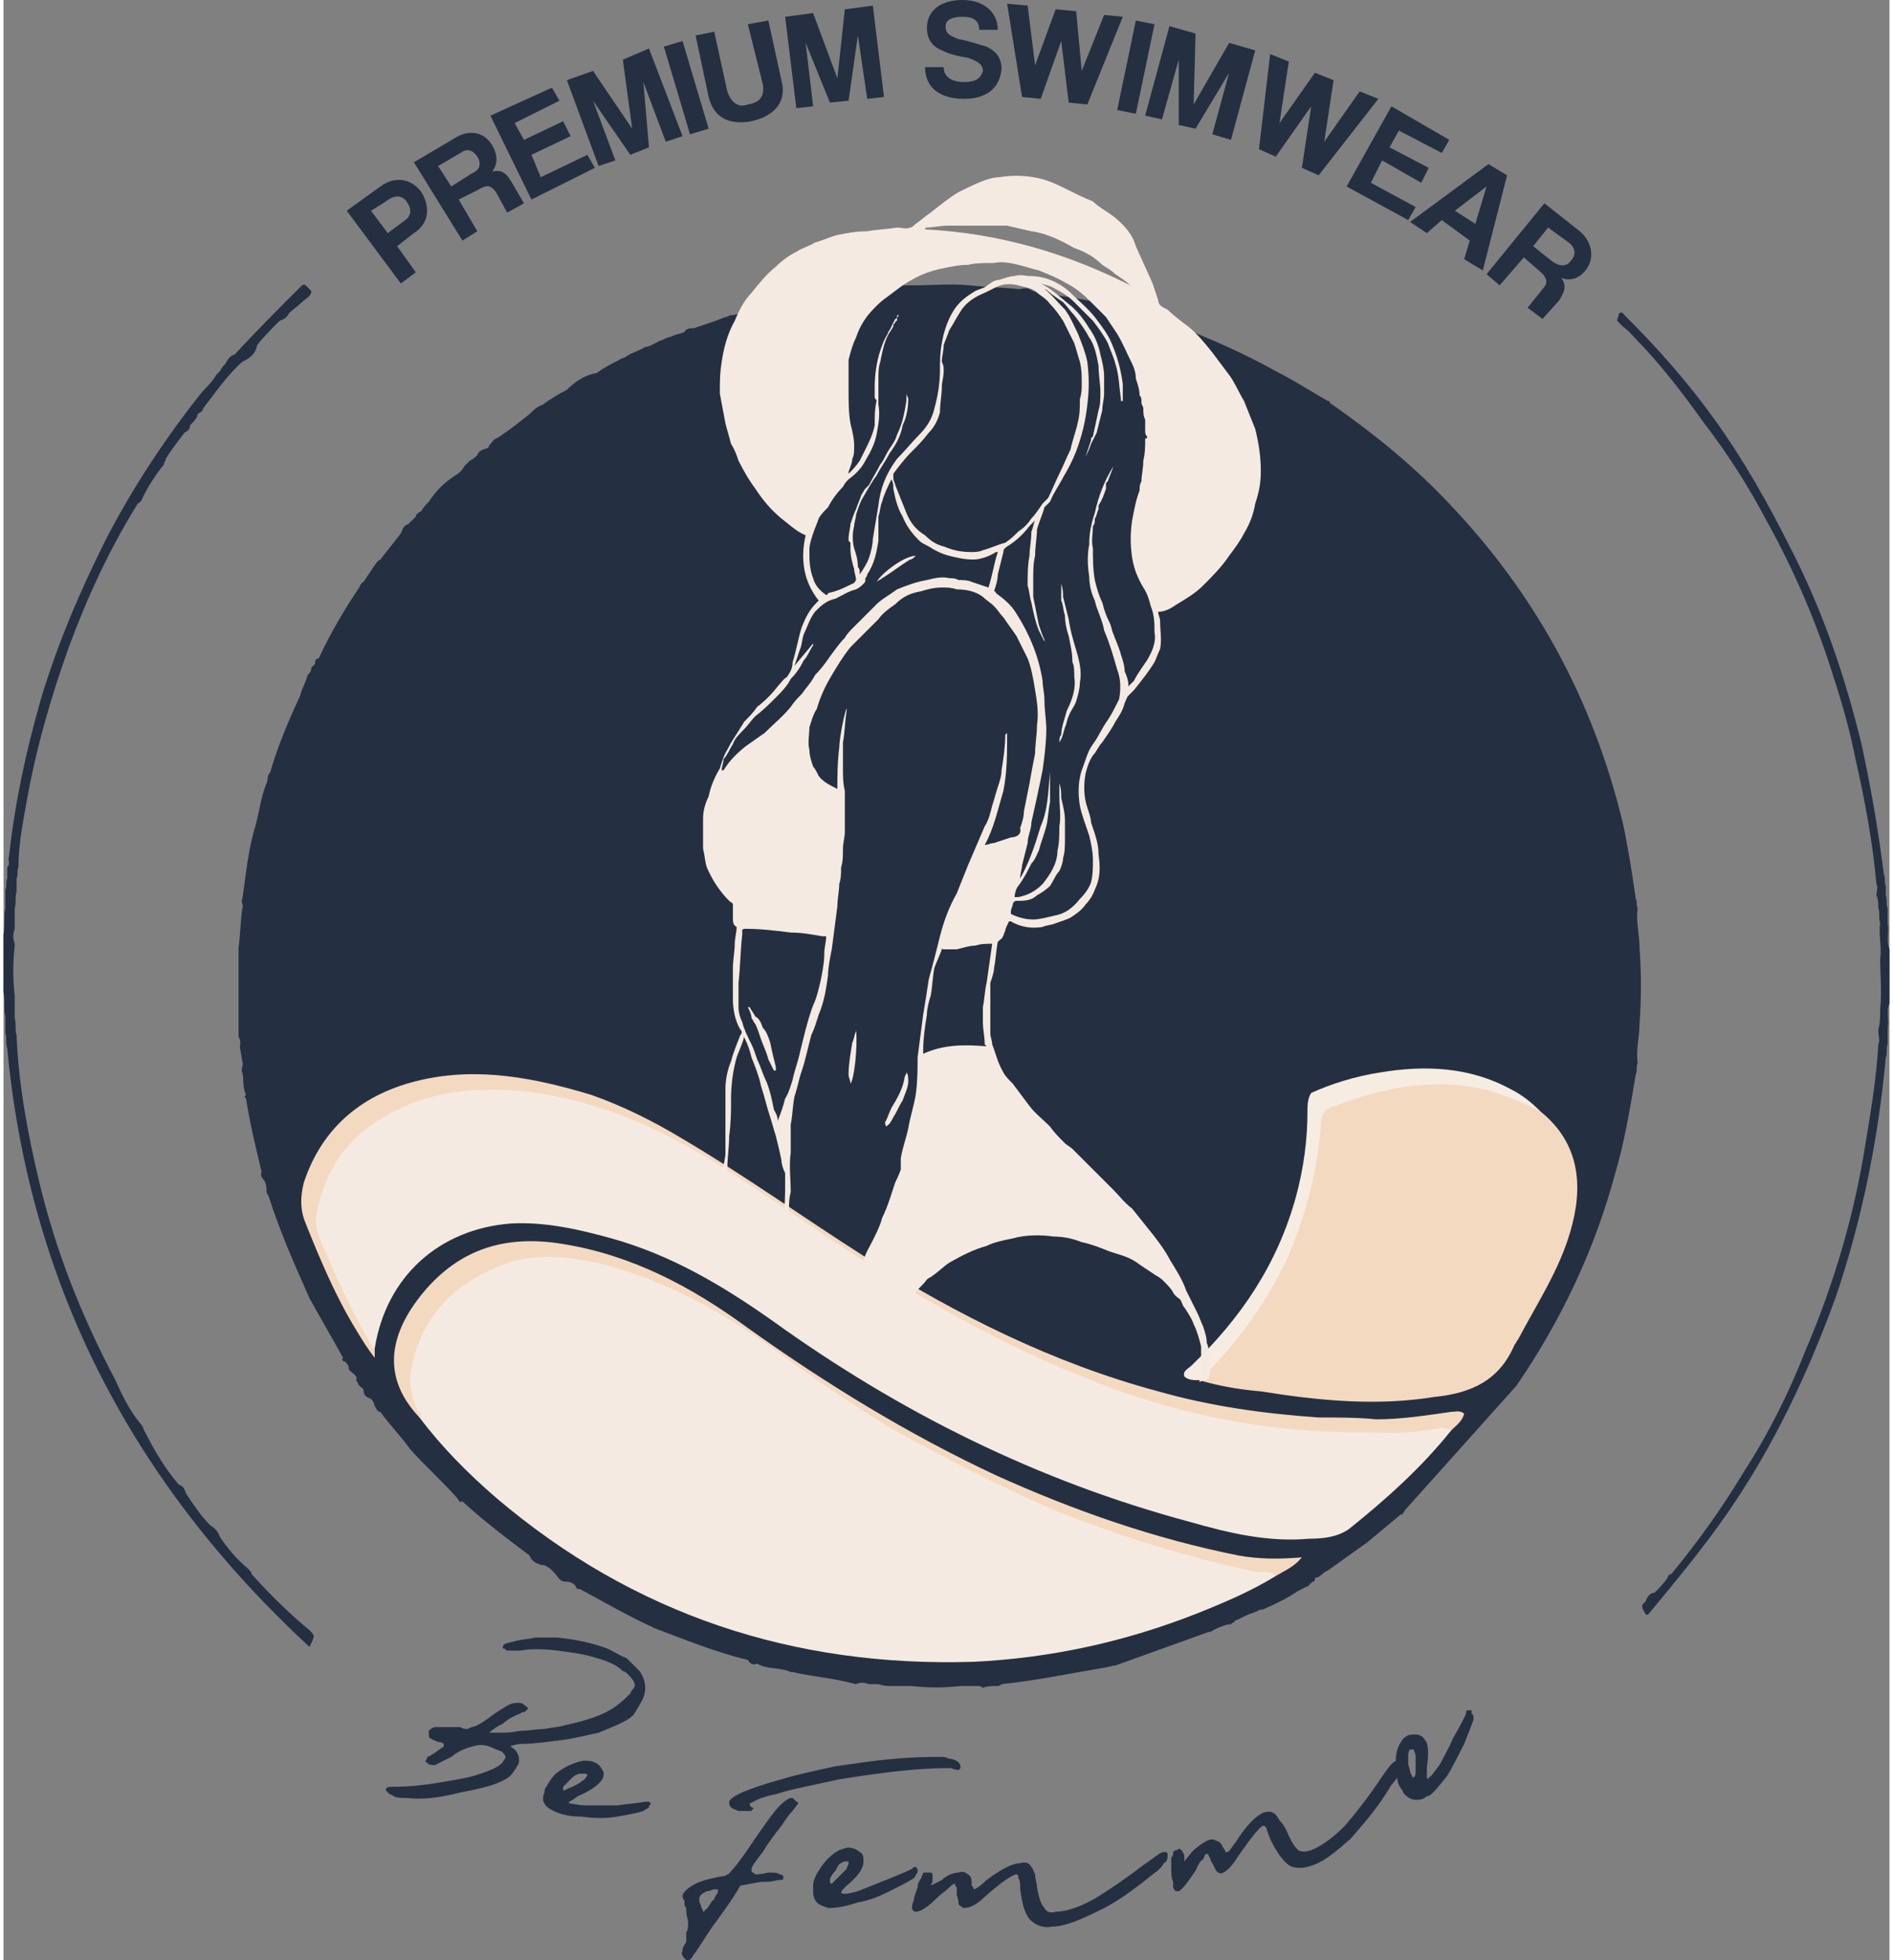 <?xml version="1.0" encoding="UTF-8"?>
<!DOCTYPE svg PUBLIC "-//W3C//DTD SVG 1.1//EN" "http://www.w3.org/Graphics/SVG/1.1/DTD/svg11.dtd">
<!-- Creator: CorelDRAW 2021 (64-Bit) -->
<svg xmlns="http://www.w3.org/2000/svg" xml:space="preserve" width="140px" height="145px" version="1.1" shape-rendering="geometricPrecision" text-rendering="geometricPrecision" image-rendering="optimizeQuality" fill-rule="evenodd" clip-rule="evenodd"
viewBox="0 0 10110 10510"
 xmlns:xlink="http://www.w3.org/1999/xlink"
 xmlns:xodm="http://www.corel.com/coreldraw/odm/2003">
 <rect x="0" y="0" width="10110" height="10510" fill="#808080" stroke="none"/>
 <g id="Layer_x0020_1">
  <path fill="#243041" fill-rule="nonzero" d="M8770 5080c0,-70 -20,-140 -10,-210 -10,-20 0,-40 -10,-50 -20,-140 -40,-270 -70,-410 -160,-660 -470,-1230 -940,-1720 -190,-200 -400,-370 -630,-530 0,-10 0,-10 -10,-10 -90,-50 -180,-110 -280,-160 -160,-90 -340,-170 -520,-240 -220,-80 -440,-140 -680,-170 -10,-10 -20,-20 -30,-10 -30,0 -60,0 -90,-20 -20,-10 -40,0 -60,0 -90,-10 -170,-10 -260,-20 -100,-10 -200,0 -300,0l-120 0c-20,10 -40,10 -70,10 -20,0 -30,0 -50,0 -20,20 -40,0 -60,10 -10,0 -30,0 -40,10 -20,0 -30,0 -50,0 -140,30 -280,50 -420,90 -40,-10 -70,-10 -90,20 -30,10 -60,20 -80,20 -10,0 -20,10 -30,10 -50,20 -110,40 -170,60 -20,0 -40,0 -50,20 -20,10 -40,10 -60,20 -20,10 -40,10 -50,20 -40,10 -70,40 -100,40 -30,20 -70,30 -100,50 -10,10 -30,10 -40,20 -40,20 -80,40 -120,70 -60,10 -110,40 -160,90 -40,20 -90,50 -130,80 -30,10 -50,30 -70,50 -50,40 -100,80 -160,120 -10,10 -30,10 -40,30 -10,10 -20,20 -20,30 -20,10 -50,10 -60,40 -10,10 -20,20 -40,30 -10,10 -20,20 -30,30 -10,20 -30,40 -50,50 -60,40 -100,80 -140,140 -10,10 -30,30 -40,50 -20,10 -30,20 -30,30l-40 40c-30,10 -30,30 -40,50l-110 140c-20,10 -20,20 -30,30 -20,30 -40,60 -60,90 -20,10 -20,30 -30,40 -80,120 -150,240 -210,370 -20,0 -20,20 -20,30 -10,10 -10,10 -20,20 0,20 -10,30 -20,40 -10,40 -30,70 -40,110 -60,130 -120,270 -160,410 -20,20 -10,40 -20,60 -30,70 -40,160 -60,230 -40,130 -50,260 -70,390 -10,10 10,40 0,50 -10,70 -10,140 -20,210 0,130 0,270 0,400 0,30 0,50 0,80 20,30 0,50 10,70l10 60c10,20 -10,40 0,60 10,40 0,80 20,120 -10,10 -10,10 0,20 20,130 50,250 80,380 10,10 -10,30 10,50 20,20 20,50 20,70 0,10 10,20 10,20 60,190 140,370 220,550 60,110 120,210 180,320 -10,10 0,20 10,20 10,10 20,20 20,30 0,20 10,20 20,30 10,10 30,20 20,40 10,10 10,30 30,40 0,0 0,0 10,10 0,30 10,40 40,50 10,10 20,30 20,40 10,10 10,30 30,30 50,70 110,130 160,200 80,90 170,170 250,260 10,10 10,30 30,20 120,110 240,200 360,290 10,30 30,40 60,50 30,0 50,20 70,40 20,20 30,50 60,50 30,0 50,10 60,30 0,10 10,10 20,10 130,70 250,140 380,200 10,0 10,10 20,10 160,60 330,130 500,170 10,20 30,30 50,20 50,30 110,20 170,40 10,10 20,0 40,10 100,20 210,30 320,60 20,-10 40,-10 70,0 20,0 30,0 50,0 30,10 50,10 70,10l110 0c90,10 170,10 260,0 30,0 70,0 100,0 0,0 10,0 20,10 20,-10 50,-10 70,-10 10,0 20,0 30,-10 190,-20 380,-60 560,-90 50,-10 30,-10 50,-10 140,-50 360,-130 500,-180 10,0 10,0 10,0 30,-20 60,-30 90,-40 0,0 0,0 10,0 10,0 20,-10 20,-10 0,0 10,0 10,-10 30,-10 60,-30 90,-40 10,0 20,-10 30,-10 10,-10 20,-10 30,-10 70,-30 130,-60 190,-100 20,-10 40,-20 60,-30 0,-10 10,-10 20,-20 10,0 10,-10 10,-20 30,0 40,-30 70,-40 70,-50 140,-100 210,-150 60,-50 120,-100 180,-150 0,0 10,0 10,0 0,-10 10,-10 10,-20l600 -670c240,-350 420,-730 530,-1140 50,-170 80,-350 110,-530 10,-20 0,-40 10,-60 -10,-70 10,-140 10,-210 10,-140 10,-270 0,-410z"/>
  <path fill="#C79246" fill-rule="nonzero" d="M7600 8020c10,0 10,0 10,-10l-10 10z"/>
  <path fill="#243041" fill-rule="nonzero" d="M1620 1530c10,10 20,20 30,30 0,30 -30,40 -50,60 -20,20 -50,40 -70,60 -10,20 -20,30 -50,40 -40,40 -90,90 -120,130 -10,50 -40,70 -80,90 -80,70 -140,160 -210,250 0,10 -10,20 -30,30 0,10 0,10 0,10 -10,20 -20,30 -30,40 0,0 -10,10 -10,10 0,20 -10,30 -30,40 -30,40 -70,90 -100,140 0,10 -10,20 -10,30 -40,50 -80,110 -110,170 -10,20 -10,30 -30,40 -150,240 -270,500 -370,770 -100,280 -180,560 -230,850 -20,110 -40,220 -40,330 -10,20 0,40 -10,60 0,20 0,50 0,70 -10,30 0,60 -10,90 0,30 0,70 0,110 -10,30 -10,50 0,80 0,0 0,0 0,10 -10,90 -10,180 0,270 0,40 0,80 0,120 10,30 0,60 10,90 10,260 60,530 120,780 90,380 230,730 410,1070 40,90 80,170 140,240 10,10 10,30 20,40 50,100 110,200 180,280 30,10 30,30 40,50 40,60 80,120 130,170 20,10 40,30 50,60 40,60 90,120 150,170 10,10 20,20 20,30 100,110 200,210 310,300 30,30 30,30 0,90 -940,-870 -1500,-1930 -1620,-3210 -10,-30 0,-50 -10,-80 0,-30 0,-60 0,-90 -10,-40 0,-90 -10,-130 0,-110 0,-210 0,-310 10,-50 0,-100 10,-140 0,-30 0,-60 0,-100 10,-20 0,-40 10,-60 0,-20 0,-40 0,-60 20,-20 0,-40 10,-60 30,-280 90,-560 170,-840 90,-300 210,-580 350,-860 140,-270 310,-530 500,-770 30,-40 70,-70 90,-110 10,-10 20,-20 20,-20 10,-20 20,-30 30,-40 10,-20 20,-40 50,-50 110,-120 230,-240 350,-360 10,-10 20,-20 30,-10z"/>
  <path fill="#243041" fill-rule="nonzero" d="M8940 8440c140,-170 270,-350 390,-550 130,-200 240,-420 330,-650 150,-350 260,-720 320,-1100 30,-180 60,-360 70,-540 10,-20 0,-50 0,-80 10,-30 10,-70 10,-110 10,-90 0,-180 0,-270 10,-60 -10,-130 0,-190 -10,-30 0,-60 -10,-80 0,-20 0,-50 -10,-70 0,-20 10,-40 0,-60 -20,-220 -60,-440 -110,-660 -30,-150 -70,-300 -120,-450 -90,-290 -210,-570 -360,-840 -100,-190 -210,-360 -340,-530 -100,-140 -200,-270 -310,-390 -40,-40 -80,-90 -120,-120 -10,-10 -20,-20 -30,-30 0,-10 10,-30 10,-40 20,-10 20,0 30,10 180,180 340,360 490,570 150,210 280,440 400,680 170,330 290,680 380,1050 50,230 90,460 120,700 10,20 0,40 10,60 0,10 0,30 0,50 10,30 0,50 10,70 0,30 0,50 0,80 10,50 -10,90 10,140 0,100 0,190 0,290 -20,40 0,90 -10,130 0,30 0,60 0,90 -10,20 0,50 -10,70 -40,440 -130,880 -270,1290 -150,410 -330,790 -570,1140 -130,190 -280,370 -420,540 -10,10 -20,30 -30,10 -10,-20 -30,-40 0,-60 10,-20 20,-50 50,-50 20,-20 50,-50 70,-80 0,-10 10,-20 20,-20z"/>
  <path fill="#F5EAE1" fill-rule="nonzero" d="M6820 8450c-130,80 -270,140 -420,200 -380,150 -780,240 -1200,260 -960,30 -1820,-250 -2560,-880 -150,-130 -290,-270 -410,-430 -30,-60 -60,-120 -60,-200 -10,-170 70,-310 180,-430 210,-220 470,-280 760,-230 260,50 490,150 700,270 240,140 450,320 680,460 670,430 1390,760 2170,930 40,10 80,10 120,20 20,0 40,0 40,30z"/>
  <path fill="#F5EAE1" fill-rule="nonzero" d="M7760 7670c-160,200 -350,370 -550,530 -60,40 -130,50 -210,50 -220,20 -430,-30 -640,-90 -820,-220 -1560,-590 -2240,-1080 -270,-190 -540,-350 -860,-440 -180,-50 -360,-90 -540,-80 -390,30 -670,290 -730,670 -30,10 -30,-20 -40,-30 -110,-170 -190,-360 -260,-550 -40,-80 -30,-170 0,-260 120,-310 350,-470 660,-540 300,-60 590,0 880,80 220,80 420,200 620,320 300,180 580,390 880,570 470,290 970,550 1510,700 260,80 520,120 790,140 160,10 310,0 470,10 60,0 130,-20 190,-20 30,0 60,-20 70,20z"/>
  <path fill="#F4D9C1" fill-rule="nonzero" d="M8240 5960c210,170 230,400 160,640 -60,210 -180,390 -280,580 -10,10 -10,20 -20,30 -80,190 -230,260 -430,280 -310,50 -620,20 -930,-30 -120,-10 -230,-30 -330,-60 -10,-40 30,-60 50,-80 200,-200 350,-430 450,-690 80,-190 110,-390 130,-590 0,-60 30,-100 90,-120 180,-70 360,-120 550,-120 200,-10 390,30 560,160z"/>
  <path fill="#F4D9C1" fill-rule="nonzero" d="M7760 7670c-50,-30 -100,0 -140,0 -120,20 -230,10 -350,10 -510,0 -1010,-100 -1490,-300 -400,-160 -780,-370 -1140,-600 -230,-150 -460,-310 -690,-460 -330,-220 -690,-400 -1090,-460 -310,-40 -600,-20 -870,160 -170,110 -270,280 -310,480 -20,80 20,150 50,220 70,170 150,330 240,490 0,10 10,20 20,20 0,20 0,30 0,50 -40,-50 -70,-100 -100,-150 -110,-180 -190,-370 -270,-570 -30,-70 -30,-140 -10,-220 100,-300 320,-480 630,-550 310,-70 610,-10 910,80 170,60 330,140 480,230 340,200 660,430 990,640 490,310 1010,570 1570,720 280,80 570,120 860,140 100,0 210,0 310,10 130,0 260,-20 400,-40 20,0 50,-10 70,10 -10,40 -40,60 -70,90z"/>
  <path fill="#F4D9C1" fill-rule="nonzero" d="M6820 8450c-30,-30 -70,-20 -100,-20 -370,-80 -730,-190 -1080,-330 -300,-130 -590,-280 -880,-440 -210,-130 -420,-270 -620,-420 -280,-200 -580,-370 -920,-460 -210,-50 -410,-70 -610,30 -220,100 -370,270 -420,510 -20,70 -10,160 30,240 10,10 30,20 10,40 -200,-210 -170,-440 20,-670 200,-240 450,-310 750,-260 370,60 690,230 990,450 420,300 860,570 1330,790 420,190 850,340 1300,430 110,20 220,20 340,10 -40,50 -90,70 -140,100z"/>
  <path fill="#F6ECE2" fill-rule="nonzero" d="M8240 5960c-60,-30 -120,-60 -180,-80 -230,-90 -470,-80 -710,-20 -70,20 -140,40 -210,70 -60,10 -80,50 -80,120 -20,240 -80,470 -180,700 -110,230 -250,430 -430,610 -20,10 -30,30 -40,40 -30,0 -60,0 -80,-20 -10,-30 20,-40 40,-60 260,-250 460,-540 560,-910 40,-150 60,-300 60,-450 0,-30 0,-70 20,-100 110,-50 240,-90 370,-110 240,-40 480,-30 700,90 60,30 110,70 160,120z"/>
  <path fill="#243041" fill-rule="nonzero" d="M2070 9620c-10,-10 -20,-20 -20,-20 0,-10 0,-10 0,-10 10,-10 20,-10 40,-10 90,0 170,-10 230,-20 60,-10 120,-20 170,-30 110,-30 180,-60 190,-90 20,-20 10,-30 -10,-50 -10,0 -20,-10 -30,-10 -40,-20 -70,-30 -110,-20 -40,10 -80,20 -130,60 -40,20 -60,30 -80,40 -10,10 -30,0 -40,0l-10 -10c-10,0 -10,-10 0,-20 0,0 0,0 0,-10 10,0 20,-10 40,-20 10,-10 30,-20 40,-30 10,0 10,-10 10,-10 0,0 0,-10 0,-10 0,0 -10,-10 -30,-10 -20,-10 -30,-10 -40,-20 0,0 0,0 0,0 -10,0 -10,-10 -10,-20 0,-10 0,-20 0,-20 10,-10 20,-20 40,-20 20,0 40,0 70,0 30,0 50,0 60,0 10,10 30,10 40,10 10,-10 30,-10 50,-20 20,-10 50,-30 90,-60 30,-20 60,-40 80,-50 20,-10 40,-10 50,-10 10,0 20,0 30,10 10,10 20,10 20,20 0,0 0,10 -10,10 0,10 -10,10 -20,10 -10,10 -20,10 -40,20 -20,10 -40,20 -60,40 -20,10 -40,20 -50,30 -20,10 -20,20 -30,20 0,0 0,0 0,0 0,0 0,0 0,0 10,0 20,0 60,0 30,0 60,0 110,-10 50,0 90,-10 130,-10 50,-10 80,-10 110,-20 90,-20 160,-40 220,-70 60,-30 100,-70 130,-100 0,0 0,-10 20,-30 10,-20 0,-40 -30,-70 -10,-10 -20,-20 -30,-20 -30,-30 -70,-50 -140,-70 -60,-20 -130,-30 -210,-40 -80,-10 -150,-10 -200,0 -20,0 -40,0 -50,0 -20,0 -30,0 -30,-10 0,0 -10,0 -10,0 -10,-10 0,-10 0,-20 10,-10 20,-10 60,-20 30,-10 70,-10 110,-20 40,0 80,0 120,0 100,10 190,30 270,60 40,20 70,40 100,50 30,30 50,50 70,70 40,60 40,120 0,180 0,0 -10,20 -30,50 -20,30 -90,60 -190,100 -50,10 -120,30 -200,40 -80,10 -150,20 -210,20 -30,0 -50,10 -60,10 0,10 10,10 20,20 20,20 30,50 20,80 -10,10 -10,20 -20,30 -10,20 -30,40 -50,50 -50,30 -130,50 -240,70 -110,30 -210,40 -290,30 -30,0 -50,0 -70,-10 -10,-10 -20,-10 -20,-10z"/>
  <path fill="#243041" fill-rule="nonzero" d="M3000 9600c10,0 20,-10 50,-20 20,-10 40,-20 50,-30 20,-10 20,-20 30,-30 0,0 0,-10 -10,-10 0,0 -10,0 -30,0 -10,0 -30,10 -40,20 -30,30 -40,40 -50,50 0,10 0,10 0,20zm-50 110l0 0c-20,-10 -40,-20 -50,-40 -10,-10 -10,-40 0,-60 0,-10 0,-20 10,-30 10,-20 30,-50 50,-70 50,-40 100,-60 150,-70 20,0 40,0 60,10 20,10 30,20 40,40 10,10 10,30 0,50 -20,30 -60,60 -130,90 -30,20 -40,30 -50,30 0,0 0,10 10,10 10,0 40,10 90,10 50,0 100,0 160,0 60,-10 100,-10 150,-20 10,0 20,0 20,0 0,0 0,0 10,10 0,0 0,10 -10,10 0,0 0,10 0,10 -10,10 -20,10 -30,20 -30,10 -80,20 -140,30 -60,10 -120,10 -190,0 -60,0 -110,-10 -150,-30z"/>
  <path fill="#243041" fill-rule="nonzero" d="M3940 9710c-20,-10 -30,-10 -40,-20 -10,-10 -10,-20 -10,-30 10,-30 100,-70 280,-120 100,-30 200,-50 290,-70 80,-10 190,-30 320,-40 110,-10 190,-10 240,-10 20,0 30,0 50,10 20,0 40,10 50,20 10,10 10,20 10,30 0,0 0,0 -10,10 0,0 -20,0 -40,-10 -30,0 -110,0 -220,10 -120,10 -250,30 -380,50 -130,30 -250,50 -340,80 -50,10 -80,20 -100,30 -20,10 -40,20 -40,20 0,10 0,10 10,20 10,0 10,10 10,10 0,0 -10,0 -10,10 0,0 -10,0 -30,0 -10,0 -30,0 -40,0zm-190 540c0,0 10,0 10,-10 10,0 20,-20 40,-50 0,0 10,0 10,-10l10 -20c10,-10 10,-20 10,-20 0,0 0,0 0,-10 0,0 0,0 0,0 -10,0 -10,0 -20,0 -10,0 -20,10 -40,10 -20,10 -40,20 -40,40 0,0 0,0 0,10 0,0 0,10 10,30 0,10 10,20 10,30zm-80 260c-10,0 -10,0 -20,-10 -10,-10 -20,-30 -10,-40 0,-10 0,-20 10,-30 0,-10 10,-10 10,-20 0,-10 0,-30 0,-50 10,-10 10,-40 10,-60 -10,-30 -10,-50 -10,-70 -10,-10 -10,-20 -10,-40 -10,-10 -10,-20 -10,-30 10,-20 30,-40 70,-60 40,-20 90,-30 140,-40 10,0 20,0 30,-10 10,0 20,-20 40,-40 10,-10 30,-40 60,-80 60,-90 110,-160 140,-200 30,-40 60,-70 80,-80 10,-10 20,-10 30,-10 10,10 10,10 20,20 10,0 10,10 10,10 -10,10 -20,30 -40,50 -10,10 -30,40 -50,70 -40,50 -70,90 -100,140 -40,50 -60,80 -60,90 0,20 0,20 10,20l10 10c10,0 30,0 70,-10 30,0 50,0 60,10 20,0 20,10 20,20 0,10 -10,10 -30,10 -30,10 -60,10 -90,10l-110 20c-10,20 -60,100 -150,220 -60,90 -90,140 -100,150 -10,20 -20,30 -30,30z"/>
  <path fill="#243041" fill-rule="nonzero" d="M4440 10100c0,0 10,-10 30,-30 20,-20 30,-30 50,-50 0,-10 10,-20 10,-30 0,-10 0,-10 -10,-10 -10,0 -20,0 -30,10 -10,0 -20,20 -30,40 -20,20 -30,40 -30,50 0,10 0,20 10,20zm-10 130l-10 0c-20,-10 -40,-10 -60,-30 -10,-10 -20,-30 -20,-60 0,-10 0,-20 0,-30 0,-20 10,-50 30,-80 30,-50 70,-90 110,-110 30,-10 50,-20 70,-10 10,0 30,10 40,20 20,10 20,30 20,50 0,40 -30,80 -90,130 -20,20 -30,30 -30,40 -10,0 0,0 0,0 20,10 50,0 90,-10 50,-20 100,-40 150,-60 50,-20 100,-40 140,-60 10,-10 10,-10 20,-10 0,0 0,0 0,0 10,10 10,10 10,20 0,0 0,0 0,10 -10,10 -10,20 -20,30 -30,20 -70,40 -130,70 -60,30 -110,50 -170,60 -60,20 -110,30 -150,30z"/>
  <path fill="#243041" fill-rule="nonzero" d="M5620 10330c-50,10 -90,-10 -120,-40 -30,-40 -40,-90 -50,-160 0,-30 0,-50 -10,-60 0,-10 0,-20 -10,-20 -20,0 -80,40 -170,120 -40,40 -80,60 -110,60 -10,0 -20,-10 -30,-20 0,-10 0,-20 -10,-50 0,-10 0,-30 0,-40 -10,-10 -10,-20 -10,-20 -10,0 -20,10 -30,20 -20,20 -40,30 -60,50 -50,50 -90,80 -120,80 -10,0 -20,-10 -20,-20 0,-10 0,-20 10,-40 0,-20 10,-40 20,-70 0,-20 10,-40 20,-50 0,-10 10,-20 10,-30 10,0 10,0 20,0 10,0 20,0 20,0 10,0 10,10 10,20 0,10 0,20 0,30l-10 20 60 -30c30,-30 70,-40 90,-40 20,-10 40,0 50,10 20,10 20,30 20,60 10,10 10,10 10,20 0,0 0,0 0,0 10,0 40,-20 70,-50 80,-60 140,-90 180,-90 30,-10 50,0 60,20 10,10 10,20 20,40 0,20 10,50 10,70 10,50 20,90 40,110 10,20 30,30 60,20 50,0 120,-20 210,-70 80,-50 170,-110 260,-180 60,-40 90,-70 110,-70 10,0 20,0 20,10 0,0 0,10 0,10 0,10 0,30 -20,40 -10,20 -30,40 -60,60 -110,90 -210,160 -300,200 -100,50 -180,80 -240,80z"/>
  <path fill="#243041" fill-rule="nonzero" d="M7020 10000c-50,20 -100,20 -130,0 -40,-30 -70,-80 -100,-140 -10,-30 -20,-50 -20,-60 -10,-10 -10,-10 -20,-10 -20,10 -60,60 -130,160 -30,50 -60,80 -80,90 -20,10 -30,0 -40,-10 0,0 -10,-20 -20,-40 -10,-10 -10,-30 -20,-40 0,-10 -10,-10 -10,-10 -10,0 -10,10 -20,30 -20,10 -30,40 -40,60 -40,60 -70,100 -90,110 -20,0 -20,0 -30,-20 0,0 0,-10 0,-30 -10,-20 -10,-50 -10,-70 0,-30 0,-50 0,-60 10,-10 10,-20 10,-30 10,-10 10,-10 20,-10 10,-10 20,-10 20,0 10,0 10,0 10,10 10,10 10,20 10,30l0 20 40 -50c30,-30 60,-50 80,-60 20,-10 40,-10 50,0 20,0 30,20 40,40 10,10 10,20 10,20 0,0 10,0 10,0 10,0 20,-20 50,-60 50,-80 100,-130 140,-150 30,-10 50,-10 70,10 0,0 10,10 20,30 20,20 30,40 40,60 20,50 40,80 60,100 20,10 40,10 70,0 50,-20 110,-60 180,-130 60,-70 130,-160 190,-250 40,-60 70,-100 90,-100 10,-10 10,0 20,0 0,0 0,10 10,10 0,10 0,30 -10,50 -10,10 -20,40 -50,70 -70,120 -150,210 -220,290 -80,70 -140,120 -200,140z"/>
  <path fill="#243041" fill-rule="nonzero" d="M7560 9530c10,-10 10,-20 10,-50 0,-20 0,-40 0,-60 0,-20 -10,-30 -10,-40 0,0 -10,0 -20,0 0,0 -10,10 -10,30 0,10 0,30 0,50 10,30 10,50 20,60 0,10 10,10 10,10zm80 100l-10 0c-20,20 -40,20 -60,20 -20,0 -40,-10 -60,-30 0,0 -10,-10 -10,-20 -20,-20 -30,-50 -30,-80 -10,-60 -10,-120 10,-160 10,-20 20,-40 40,-50 10,-10 30,-10 50,-10 20,0 40,10 50,30 20,20 20,70 10,150 0,30 0,50 0,50 0,10 10,10 10,0 10,0 30,-30 60,-70 20,-40 50,-90 70,-140 30,-50 50,-90 70,-130 0,-10 0,-20 10,-20 0,0 0,0 10,0 0,0 0,0 10,0 0,10 0,10 0,20 10,0 10,10 10,30 -10,30 -30,80 -50,130 -30,60 -60,120 -90,170 -40,50 -70,90 -100,110z"/>
  <path fill="#243041" fill-rule="nonzero" d="M2140 1190c50,-30 50,-70 20,-110 -20,-30 -60,-40 -110,0l-80 50 90 120 80 -60zm-10 330l-290 -390 180 -130c80,-60 170,-40 220,30 50,80 40,170 -40,220l-90 70 100 140 -80 60z"/>
  <path fill="#243041" fill-rule="nonzero" d="M2330 890l70 110 110 -70c50,-20 50,-60 30,-90 -20,-30 -50,-50 -90,-20l-120 70zm370 250l-60 -110c-30,-40 -50,-40 -100,-10l-100 50 100 170 -80 50 -260 -420 220 -130c80,-50 160,-30 200,40 30,50 30,100 0,140 40,-10 70,0 100,50l70 120 -90 50z"/>
  <polygon fill="#243041" fill-rule="nonzero" points="2830,1070 2610,620 2940,470 2980,540 2740,660 2790,750 3000,650 3040,730 2830,830 2880,950 3130,830 3170,900 "/>
  <polygon fill="#243041" fill-rule="nonzero" points="3550,760 3430,440 3460,790 3360,830 3160,540 3280,860 3190,890 3020,430 3160,380 3370,690 3320,320 3460,260 3640,730 "/>
  <polygon fill="#243041" fill-rule="nonzero" points="3680,720 3540,250 3640,220 3780,690 "/>
  <path fill="#243041" fill-rule="nonzero" d="M3990 130l110 -20 70 320c30,110 -30,190 -160,220 -110,20 -200,-10 -230,-130l-70 -330 100 -20 70 320c20,60 60,90 110,70 70,-10 90,-50 80,-110l-80 -320z"/>
  <polygon fill="#243041" fill-rule="nonzero" points="4630,530 4580,190 4530,540 4430,550 4300,230 4340,570 4250,580 4190,90 4340,70 4470,420 4510,50 4660,30 4720,520 "/>
  <path fill="#243041" fill-rule="nonzero" d="M5230 160c0,-50 -30,-70 -90,-70 -60,0 -90,20 -90,50 0,40 20,50 70,70 60,10 110,30 150,40 40,20 80,50 80,120 -10,110 -90,160 -200,160 -130,0 -210,-60 -210,-170l100 0c0,50 40,80 110,80 60,0 90,-20 100,-60 0,-30 -20,-50 -80,-70 -60,-10 -100,-20 -140,-40 -50,-20 -80,-60 -80,-120 0,-90 70,-150 190,-150 120,0 190,70 190,160l-100 0z"/>
  <polygon fill="#243041" fill-rule="nonzero" points="5710,550 5670,220 5560,530 5460,520 5380,20 5490,30 5530,350 5640,50 5750,60 5780,380 5900,80 6000,90 5810,560 "/>
  <polygon fill="#243041" fill-rule="nonzero" points="5970,590 6070,110 6170,130 6070,610 "/>
  <polygon fill="#243041" fill-rule="nonzero" points="6480,720 6570,390 6390,690 6300,670 6300,320 6210,640 6120,620 6250,140 6390,180 6380,560 6570,230 6710,270 6580,750 "/>
  <polygon fill="#243041" fill-rule="nonzero" points="6960,900 7010,570 6820,840 6730,800 6790,290 6890,330 6840,660 7030,390 7130,430 7080,760 7270,490 7370,530 7050,940 "/>
  <polygon fill="#243041" fill-rule="nonzero" points="7200,1000 7440,570 7750,750 7710,820 7480,700 7430,790 7640,900 7600,980 7390,860 7330,980 7570,1110 7530,1180 "/>
  <path fill="#243041" fill-rule="nonzero" d="M7950 1000l0 0 -170 130 110 70 60 -200zm-120 390l30 -100 -150 -110 -80 70 -90 -60 420 -310 100 60 -130 510 -100 -60z"/>
  <path fill="#243041" fill-rule="nonzero" d="M8280 1220l-80 100 100 80c40,30 80,30 100,0 30,-30 30,-70 -10,-100l-110 -80zm-110 430l80 -100c30,-30 30,-60 -20,-100l-80 -70 -130 150 -70 -60 310 -380 190 150c70,60 80,150 30,210 -30,40 -80,60 -130,40 30,40 20,70 -10,120l-90 100 -80 -60z"/>
  <path fill="#F5EAE1" fill-rule="nonzero" d="M4110 5590c-10,-30 -20,-60 -40,-80 -10,-30 -20,-50 -40,-60 -10,-20 -20,-30 -30,-50 0,0 0,0 0,0 0,0 0,0 -10,0 10,20 20,40 20,60 10,10 10,20 20,30 10,20 20,50 30,80 10,30 30,70 40,110 10,20 20,40 30,60 0,0 0,0 10,0 0,0 0,-10 0,-20 -10,-40 -20,-80 -30,-130z"/>
  <path fill="#F5EAE1" fill-rule="nonzero" d="M4770 5990c20,-30 30,-60 50,-90 10,-30 30,-70 30,-100 0,-20 0,-40 -10,-50 0,10 -10,20 -10,30 -10,60 -40,110 -70,160 -10,20 -20,50 -30,70 -10,10 0,20 0,30 20,-10 30,-30 40,-50z"/>
  <path fill="#F5EAE1" fill-rule="nonzero" d="M4680 3120c10,-10 20,-10 30,-20 50,-30 100,-70 150,-100 10,0 20,-10 30,-20 -60,0 -180,90 -210,140z"/>
  <path fill="#F5EAE1" fill-rule="nonzero" d="M4570 5520c0,10 0,10 0,10 -10,20 -10,40 -20,60 -10,60 -20,120 -20,170 0,20 10,30 10,50 20,-20 40,-200 30,-290z"/>
  <path fill="#F5EAE1" fill-rule="nonzero" d="M5260 5600c0,0 0,0 10,10 -120,-10 -230,-10 -340,40 0,-10 0,-10 0,-20 0,-60 10,-130 20,-190 0,-30 10,-70 20,-100 10,-50 10,-100 20,-150 10,-30 30,-70 40,-100 0,-10 0,0 10,0 20,0 50,0 70,0 40,-10 70,-20 100,-20 30,-10 60,-10 90,-10 -10,70 -20,140 -30,210 -10,40 -10,80 -20,130 0,20 0,50 0,80 0,40 10,80 10,120zm150 -750c0,-10 10,-20 20,-20 40,0 80,0 110,-30 20,-10 50,-30 70,-50 20,-30 30,-60 50,-80 10,-20 20,-50 20,-70 10,-30 10,-70 10,-100 0,-40 0,-70 0,-100 0,-40 -10,-80 -20,-120 0,-30 0,-50 -10,-80 0,0 0,0 0,0 0,20 0,40 0,60 0,60 10,120 0,170 0,50 0,90 -10,130 0,70 -40,130 -80,180 -40,40 -80,60 -130,70 -10,0 -10,0 -20,0 0,0 0,0 0,0 0,-20 10,-50 20,-60 30,-40 50,-80 70,-120 20,-20 30,-50 40,-70 10,-40 30,-90 40,-130 10,-40 10,-80 20,-130 0,-50 0,-100 0,-160 0,0 0,0 0,0 -10,100 -10,200 -50,290 -30,100 -60,190 -110,280 0,-30 10,-50 10,-70 10,-40 20,-80 30,-120 0,-40 20,-70 20,-110 20,-90 40,-180 60,-280 10,-70 20,-150 20,-220 0,-50 -10,-100 -10,-160 0,-30 -10,-70 -10,-100 -20,-130 -70,-250 -140,-360 -30,-50 -70,-80 -110,-110 0,-10 -10,-10 -10,-10 10,-30 20,-60 20,-90 10,-40 20,-80 30,-120 0,-20 10,-20 20,-30 50,-30 90,-70 120,-110 10,-10 20,-20 30,-30 -10,20 -10,40 -20,60 0,50 -10,90 -10,130 -10,50 -10,100 -10,160 10,30 10,60 20,90 10,50 20,100 40,150 10,20 20,40 30,60 0,0 0,0 0,-10 -10,-20 -20,-50 -30,-80 -10,-50 -20,-100 -30,-150 0,-30 0,-60 0,-90 0,-50 0,-90 10,-130 0,-50 10,-100 10,-140 10,-40 30,-80 40,-120 10,-10 20,-20 30,-30 20,-50 50,-90 70,-130 30,-50 50,-90 70,-140 30,-80 50,-160 60,-250 10,-80 10,-150 0,-230 -10,-50 -30,-100 -50,-150 -20,-40 -40,-90 -70,-130 -40,-40 -70,-80 -110,-110 0,0 0,0 0,0 0,0 10,0 20,10 20,20 50,40 80,60 20,20 40,50 60,70 30,40 60,80 80,120 30,40 40,100 50,150 0,50 10,100 10,140 0,40 0,70 -10,100 -10,50 -20,90 -30,140 0,0 -10,10 -10,10 0,0 0,0 0,10 0,0 0,0 0,0 -10,30 -20,60 -30,90 0,0 0,0 0,0 10,-20 20,-40 30,-70 10,-20 20,-40 30,-60 10,-40 20,-80 30,-120 0,-30 10,-60 10,-90 0,-30 0,-60 0,-90 0,-40 -10,-80 -20,-120 -10,-50 -30,-100 -60,-140 -30,-50 -70,-100 -110,-130 -50,-40 -90,-80 -150,-110 0,0 0,0 0,0 30,10 50,10 80,30 40,20 70,40 100,70 40,40 70,70 100,100 30,40 60,80 80,120 10,30 30,70 40,110 20,60 20,120 30,190 0,0 0,0 0,10 0,0 0,0 10,0 0,-30 0,-60 0,-90 -10,-80 -30,-150 -60,-220 -20,-50 -60,-100 -90,-140 -40,-50 -90,-90 -140,-140 -60,-50 -130,-80 -210,-80 -20,0 -50,-10 -80,0 -20,0 -50,10 -80,20 -30,0 -50,20 -80,40 -20,10 -30,10 -50,20 -50,30 -90,60 -120,110 -30,50 -50,110 -60,170 -10,50 -10,100 -10,140 0,70 -10,140 -30,210 -10,50 -40,100 -80,140 -40,40 -80,90 -120,130 -60,80 -90,160 -100,250 -10,60 -20,120 -30,180 0,30 -10,70 -20,100 -10,30 -30,60 -50,90 0,-20 0,-30 -10,-40 0,-40 -10,-70 -20,-100 -10,-40 -10,-80 0,-120 0,-20 10,-40 10,-60 10,-30 20,-60 30,-80 30,-50 50,-90 80,-130 20,-40 50,-80 70,-120 30,-40 60,-90 70,-150 20,-40 30,-90 30,-140 0,-10 -10,-20 -10,-30 0,0 0,0 0,0 0,10 0,20 0,40 -10,60 -20,120 -50,180 -10,40 -40,70 -60,110 -10,20 -20,40 -30,50 -20,40 -40,70 -60,110 -10,10 -10,10 -20,20 -10,10 -10,20 -20,30 -10,30 -20,50 -30,80 -10,20 -20,50 -30,80 0,20 -10,50 -10,80 0,10 0,10 10,20 0,10 0,20 0,30 0,40 10,80 20,110 0,20 10,40 10,60 0,0 -10,20 -20,20 -40,20 -80,40 -130,50 0,10 -10,10 -10,10 -30,-20 -60,-50 -70,-90 -20,-50 -20,-100 -20,-150 0,-30 10,-60 20,-90 10,-30 20,-50 30,-80 10,-20 30,-40 50,-60 20,-40 50,-80 80,-110 10,-20 20,-30 30,-40 40,-30 70,-60 90,-100 30,-50 50,-90 60,-140 10,-50 20,-110 10,-160 0,-50 0,-90 0,-140 0,-30 0,-60 10,-90 10,-50 20,-100 40,-140 10,-20 20,-30 30,-50 0,-10 0,-10 0,-10 0,0 10,-10 10,-10 0,0 0,0 0,0 0,0 0,-10 10,-10 0,0 0,0 0,-10 0,0 0,0 0,0 0,-10 10,-20 10,-20 0,0 0,0 -10,0 0,10 0,10 0,10 0,0 0,10 -10,10 -10,20 -20,40 -30,60 0,0 -10,10 -10,20 -20,30 -30,60 -40,90 -20,60 -30,130 -30,200 0,20 0,40 0,50 0,10 10,10 10,20 -10,40 -10,90 -10,130 -10,50 -30,90 -50,130 -10,20 -20,40 -30,60 -20,30 -40,50 -60,70 0,-10 0,-10 0,-10 10,-30 20,-50 20,-70 10,-20 10,-40 10,-70 0,-40 -10,-80 -20,-120 -10,-60 -10,-120 -10,-180 0,-50 0,-110 0,-160 10,-40 20,-80 40,-120 20,-60 50,-110 100,-160 20,-20 40,-40 70,-60 40,-30 90,-70 130,-90 50,-30 110,-50 160,-60 50,-10 90,-20 140,-20 40,-10 90,-10 140,-10 40,-10 90,0 130,10 40,10 70,20 110,30 50,20 100,40 150,70 40,20 80,50 120,90 30,30 60,60 90,90 20,30 40,60 60,90 30,50 50,100 80,160 10,20 20,50 20,80 10,30 20,60 20,90 10,10 10,20 10,30 0,0 0,10 0,10 0,10 10,20 10,30 0,20 0,40 10,60 0,20 0,40 0,60 0,10 0,20 10,30 0,0 0,0 0,10 -10,0 -10,0 -10,10 0,30 0,70 -10,110 0,40 -10,80 -10,110 -10,20 -10,30 -10,50 -20,50 -30,110 -40,160 -10,70 -10,130 0,200 10,60 30,110 60,160 20,30 30,60 40,100 20,50 20,90 20,140 10,50 -10,100 -40,150 -20,30 -50,70 -70,110 -10,10 -20,20 -30,30 0,0 0,0 0,-10 0,-20 -10,-50 -20,-70 0,-30 -10,-60 -20,-90 -10,-40 -30,-80 -40,-110 -10,-20 -10,-40 -20,-60 -20,-40 -30,-70 -40,-110 -20,-40 -30,-80 -40,-120 -10,-60 -10,-110 -10,-170 -10,-40 0,-80 0,-120 10,-10 10,-20 10,-40 10,-10 10,-30 20,-50 0,-10 0,-10 0,-20 20,-30 30,-60 40,-90 0,0 0,0 0,-10 0,0 0,-10 0,-20 0,0 10,-10 10,-10 0,0 0,0 0,0 10,-30 20,-50 30,-80 0,0 0,0 0,0 -50,80 -80,160 -100,250 -20,60 -30,110 -30,170 -10,50 -10,110 0,170 0,40 10,90 30,130 10,50 40,100 50,160 30,70 50,140 70,210 20,50 20,110 10,160 -20,40 -40,80 -60,110 -30,40 -50,90 -80,130 -30,40 -40,90 -60,140 -20,60 -20,130 -10,190 10,50 30,100 50,160 10,40 20,90 20,130 0,40 0,80 -10,120 -10,30 -30,60 -60,90 -40,50 -80,80 -140,90 -40,10 -80,20 -110,20 -40,0 -80,-10 -120,-30 0,0 0,-10 0,-10 0,-20 10,-30 10,-40zm-380 -2910c0,-30 10,-60 10,-90 10,-30 20,-50 30,-80 20,-30 40,-70 60,-100 30,-50 80,-80 130,-100 20,-10 40,-20 60,-30 40,-20 80,-20 120,-10 30,10 60,10 90,30 20,20 60,40 80,70 30,30 50,60 70,90 20,40 40,80 60,120 10,30 20,70 30,100 10,40 10,80 10,120 0,20 0,50 -10,80 0,40 0,80 -10,120 -10,50 -30,100 -40,150 -20,40 -40,90 -60,130 -20,40 -40,90 -60,130 -10,10 -20,20 -30,30 -20,30 -40,60 -60,80 -20,30 -40,50 -70,70 -20,20 -40,40 -70,60 -40,10 -80,30 -120,40 -20,10 -50,10 -60,10 -60,0 -100,-10 -150,-30 -40,-10 -70,-30 -100,-60 -50,-30 -80,-70 -100,-120 -20,-50 -40,-100 -60,-150 0,-10 -10,-20 -10,-40 0,0 0,-10 0,-20 30,-40 60,-80 100,-120 30,-30 60,-60 90,-100 30,-30 50,-70 60,-110 0,-50 10,-90 10,-140 0,-20 10,-50 10,-80 0,-20 0,-30 -10,-50zm250 1210c-30,-10 -60,-20 -90,-30 -20,-10 -50,-10 -70,-10 -20,-10 -30,-10 -50,-10 -40,-10 -80,0 -120,10 -60,10 -110,30 -160,50 -40,30 -80,50 -110,80 -40,40 -80,80 -120,120 -20,20 -40,40 -50,60 -30,30 -50,60 -80,100 -20,30 -50,70 -80,100 -20,40 -50,70 -70,100 -20,20 -40,40 -60,70 -40,50 -90,90 -140,140 -30,20 -70,50 -100,70 -50,40 -90,80 -120,130 -10,0 -10,0 -10,0 0,-20 10,-40 10,-60 20,-20 30,-50 50,-80 10,-30 30,-50 60,-80 20,-20 40,-50 60,-70 40,-30 80,-70 110,-100 30,-30 60,-60 80,-100 30,-30 50,-60 70,-100 20,-20 30,-50 50,-80 0,0 0,0 0,-10l0 0 -100 120c0,0 0,0 0,0 10,-30 20,-60 30,-90 10,-20 10,-50 20,-80 20,-40 30,-80 60,-120 30,-30 60,-60 110,-70 40,-20 70,-40 110,-50 20,-10 30,-20 40,-30 10,-10 10,-10 10,-30 0,0 10,-10 10,-20 40,-60 50,-120 60,-180 0,-30 0,-60 0,-80 0,-20 0,-40 0,-50 10,-30 10,-60 20,-80 10,-40 30,-80 50,-120 0,0 0,0 0,0 10,20 10,30 10,50 10,50 20,100 50,150 20,50 50,90 90,130 10,10 30,20 50,30 30,20 70,40 110,50 40,10 80,20 130,20 40,0 90,-20 120,-40 10,0 10,0 10,0 -20,60 -30,130 -50,190zm-890 1870c0,0 10,0 20,0 0,30 -10,60 -10,90 0,50 -10,100 -20,150 -10,40 -20,90 -40,130 -30,80 -50,170 -70,250 -10,50 -30,100 -40,150 -10,30 -20,70 -40,100 -10,40 -20,70 -40,120 0,-30 -10,-40 -20,-60 -10,-50 -20,-100 -40,-150 -20,-40 -30,-80 -50,-120 -10,-30 -20,-60 -30,-80 -20,-40 -40,-80 -50,-120 -10,-20 -20,-50 -20,-80 0,-40 0,-90 0,-130 10,-90 10,-170 20,-260 0,-10 0,-10 0,-20 0,-10 10,-10 20,-10 80,0 160,10 240,20 60,0 110,10 170,20zm560 -3800c30,0 70,-10 110,-10 60,0 120,0 170,0 50,0 100,0 150,0 40,10 90,20 130,30 80,10 160,50 230,90 60,20 110,50 150,90 30,20 50,30 70,50 30,20 60,40 80,60 10,0 10,10 20,10 -350,-180 -720,-290 -1120,-310 0,-10 10,-10 10,-10zm1140 5560c30,20 60,40 90,60 20,10 30,20 40,30 20,20 40,40 50,60 10,20 30,30 40,40 10,20 10,30 20,40 20,30 40,60 50,90 20,40 30,80 40,120 0,30 0,60 0,90 10,30 0,70 -10,100 20,-10 40,-10 50,-20 10,-20 10,-50 10,-70 0,-20 0,-40 -10,-60 0,-20 0,-40 -10,-60 0,-30 -10,-60 -20,-90 -10,-20 -20,-50 -30,-70 -20,-40 -40,-80 -60,-120 -20,-60 -60,-120 -90,-170 -20,-40 -50,-80 -80,-120 -40,-50 -80,-100 -120,-150 -40,-30 -70,-70 -100,-100 -40,-40 -80,-80 -120,-120 -30,-30 -60,-60 -100,-100 -10,-10 -30,-20 -40,-30 -30,-30 -60,-60 -80,-90 -40,-40 -80,-70 -110,-110 -30,-40 -60,-80 -90,-120 -20,-20 -40,-40 -50,-60 -30,-50 -40,-100 -60,-150 0,-20 -10,-40 -10,-60 0,-50 0,-90 0,-130 0,-50 0,-90 0,-140 10,-30 20,-60 20,-80 10,-50 10,-90 20,-140 0,0 0,0 10,-10 20,-10 20,-30 30,-50 0,-10 10,-30 20,-50 0,0 0,0 0,0 0,0 0,0 10,0 50,30 110,40 170,30 20,-10 50,-10 70,-20 30,-10 60,-20 80,-30 30,-20 60,-40 80,-70 20,-20 40,-50 50,-80 30,-60 30,-120 20,-190 0,-60 -20,-110 -40,-170 0,-20 -10,-50 -20,-80 -20,-60 -20,-120 -10,-180 10,-40 20,-70 40,-100 20,-20 30,-50 50,-70 20,-30 50,-70 70,-110 20,-30 40,-60 50,-100 10,-20 10,-30 20,-40 10,-10 20,-20 30,-30 40,-50 80,-100 110,-150 10,-20 20,-50 30,-70 10,-50 0,-100 0,-150 0,-20 -10,-30 -10,-50 40,0 70,-20 100,-40 50,-30 100,-60 140,-100 50,-50 100,-100 140,-160 30,-40 60,-80 80,-120 30,-50 50,-100 60,-160 20,-60 30,-110 30,-170 0,-80 -10,-150 -30,-230 -20,-50 -40,-100 -60,-150 -30,-50 -50,-100 -80,-140 -30,-40 -60,-80 -90,-120 -40,-50 -80,-100 -130,-140 -40,-30 -80,-60 -110,-90 -20,-10 -50,-20 -50,-50 -10,-30 -20,-60 -30,-90 -30,-70 -60,-130 -90,-200 -20,-70 -70,-120 -120,-160 -40,-30 -80,-50 -110,-80 -50,-20 -90,-40 -130,-60 -60,-30 -120,-60 -190,-70 -60,-10 -120,-10 -180,0 -30,0 -60,10 -90,20 -50,20 -90,40 -130,60 -50,30 -100,70 -150,110 -30,20 -50,40 -80,60 -10,10 -20,20 -30,20 -20,10 -50,0 -70,0 -60,10 -110,10 -160,20 -60,0 -110,10 -160,20 -40,10 -80,30 -120,40 -30,20 -70,30 -100,50 -40,20 -80,50 -110,80 -50,40 -90,90 -130,140 -40,40 -70,100 -90,150 -40,70 -60,150 -70,220 -10,60 -10,110 -10,170 10,50 20,110 30,160 10,40 20,70 30,110 20,30 30,60 40,90 30,60 60,110 90,150 40,60 80,110 140,160 40,30 80,70 130,90 -30,130 -10,250 70,350 0,0 -10,10 -10,10 -40,40 -60,80 -80,130 -20,60 -30,130 -50,190 0,30 -10,50 -30,80 -20,10 -30,30 -50,50 -30,40 -70,80 -110,110 -20,30 -40,50 -70,80 -10,20 -20,30 -30,50 -20,30 -40,60 -60,100 -20,30 -30,70 -40,100 -30,50 -50,100 -60,150 -20,40 -30,80 -30,120 0,50 0,110 0,160 10,40 10,70 20,100 30,70 70,130 120,180 10,10 20,10 20,20 0,20 0,40 0,70 0,20 0,40 20,50 0,30 -10,60 -10,90 0,40 -10,90 -10,130 0,30 0,50 0,80 0,30 0,50 0,80 0,60 10,120 40,170 10,10 10,20 0,30 -20,50 -40,100 -50,140 -20,50 -30,100 -30,150 0,30 0,50 0,80 0,30 0,50 0,80 0,60 0,120 0,180 0,30 -10,70 -20,100 10,10 20,10 30,20 0,-10 0,-20 0,-30 0,-60 10,-120 10,-180 10,-70 10,-130 10,-200 0,-70 10,-150 30,-220 10,-30 30,-70 40,-110 20,40 30,70 40,110 20,50 40,100 50,150 20,60 30,110 50,170 10,30 20,70 30,100 10,40 20,80 30,130 0,20 10,50 20,70 0,20 0,40 0,60 0,60 0,110 -10,160 10,10 20,20 30,30 0,-10 0,-20 0,-30 0,-40 0,-80 10,-120 0,-70 -10,-140 0,-210 0,-50 0,-100 0,-150 10,-50 10,-100 20,-150 10,-30 20,-70 30,-110 10,-30 20,-60 30,-100 10,-40 20,-80 30,-120 20,-40 30,-80 40,-110 30,-70 40,-140 50,-210 0,-40 10,-90 20,-140 10,-80 20,-150 30,-230 0,-40 10,-80 10,-120 10,-30 10,-60 10,-90 10,-30 10,-60 10,-100 0,-30 10,-60 10,-90 0,-30 0,-60 0,-90 0,-50 0,-90 0,-130 -10,-40 -10,-80 -10,-120 0,-50 0,-90 0,-140 10,-50 10,-110 20,-170 0,0 0,0 0,-10 -10,10 -40,160 -40,210 -10,80 -10,150 -10,220 -40,-20 -80,-40 -100,-70 -10,-20 -20,-40 -30,-50 -10,-30 -20,-60 -20,-90 -10,-40 0,-80 0,-120 10,-30 20,-70 40,-100 20,-70 50,-130 80,-180 30,-50 60,-100 100,-150 50,-50 100,-100 150,-150 20,-30 60,-60 90,-80 40,-40 80,-60 140,-70 30,-10 70,-20 110,-20 30,0 50,0 80,10 50,0 100,10 140,40 20,20 40,30 60,50 20,20 30,40 50,60 20,30 50,70 70,100 20,40 40,80 60,120 20,50 30,110 40,170 10,60 20,120 10,190 0,50 -10,100 -10,150 -10,50 -20,100 -30,160 -10,50 -20,100 -30,150 0,30 -10,60 -20,90 0,0 0,0 0,0 10,40 -30,50 -50,50 -30,10 -60,20 -90,30 -20,0 -30,10 -50,10 50,-90 70,-190 100,-290 20,-100 20,-200 20,-310 -10,10 -10,10 -10,10 0,60 -10,130 -20,190 0,30 -10,60 -20,90 -10,30 -20,70 -30,100 -10,40 -20,80 -40,110 -30,70 -60,140 -90,210 -20,50 -40,100 -60,150 -40,70 -70,150 -90,230 -20,80 -40,160 -60,230 -10,70 -20,130 -30,190 -10,80 -20,150 -30,230 0,60 0,130 -10,200 -10,60 -30,120 -40,180 -10,50 -30,100 -40,160 0,20 0,40 0,60 -10,30 -20,50 -30,70 -20,60 -40,130 -70,190 -10,40 -30,80 -50,120 -20,40 -40,70 -50,110 -10,10 -20,30 -20,40 30,30 60,70 90,100 30,10 60,10 90,10 40,10 70,20 110,30 20,-30 50,-50 70,-80 10,-10 20,-10 30,-20 30,-20 60,-50 90,-70 70,-40 130,-70 200,-90 40,-20 90,-30 140,-40 70,-20 150,-20 220,-10 50,0 100,10 150,30 50,10 100,30 150,50 60,20 110,30 160,70z"/>
  <path fill="#F5EAE1" fill-rule="nonzero" d="M5710 3320c-10,-40 -20,-80 -30,-120 0,-20 0,-40 -10,-70 0,0 0,0 0,0 0,30 0,60 0,90 10,20 10,50 20,80 0,40 10,80 20,110 10,50 20,90 20,140 10,20 10,50 10,80 10,60 -10,120 -40,180 -10,40 -30,90 -30,130 -10,10 -10,30 -10,40 20,-30 20,-50 30,-80 10,-20 10,-40 20,-60 10,-30 30,-50 40,-80 10,-30 20,-70 20,-100 10,-50 0,-100 -10,-140 -20,-70 -40,-130 -50,-200z"/>
 </g>
</svg>
